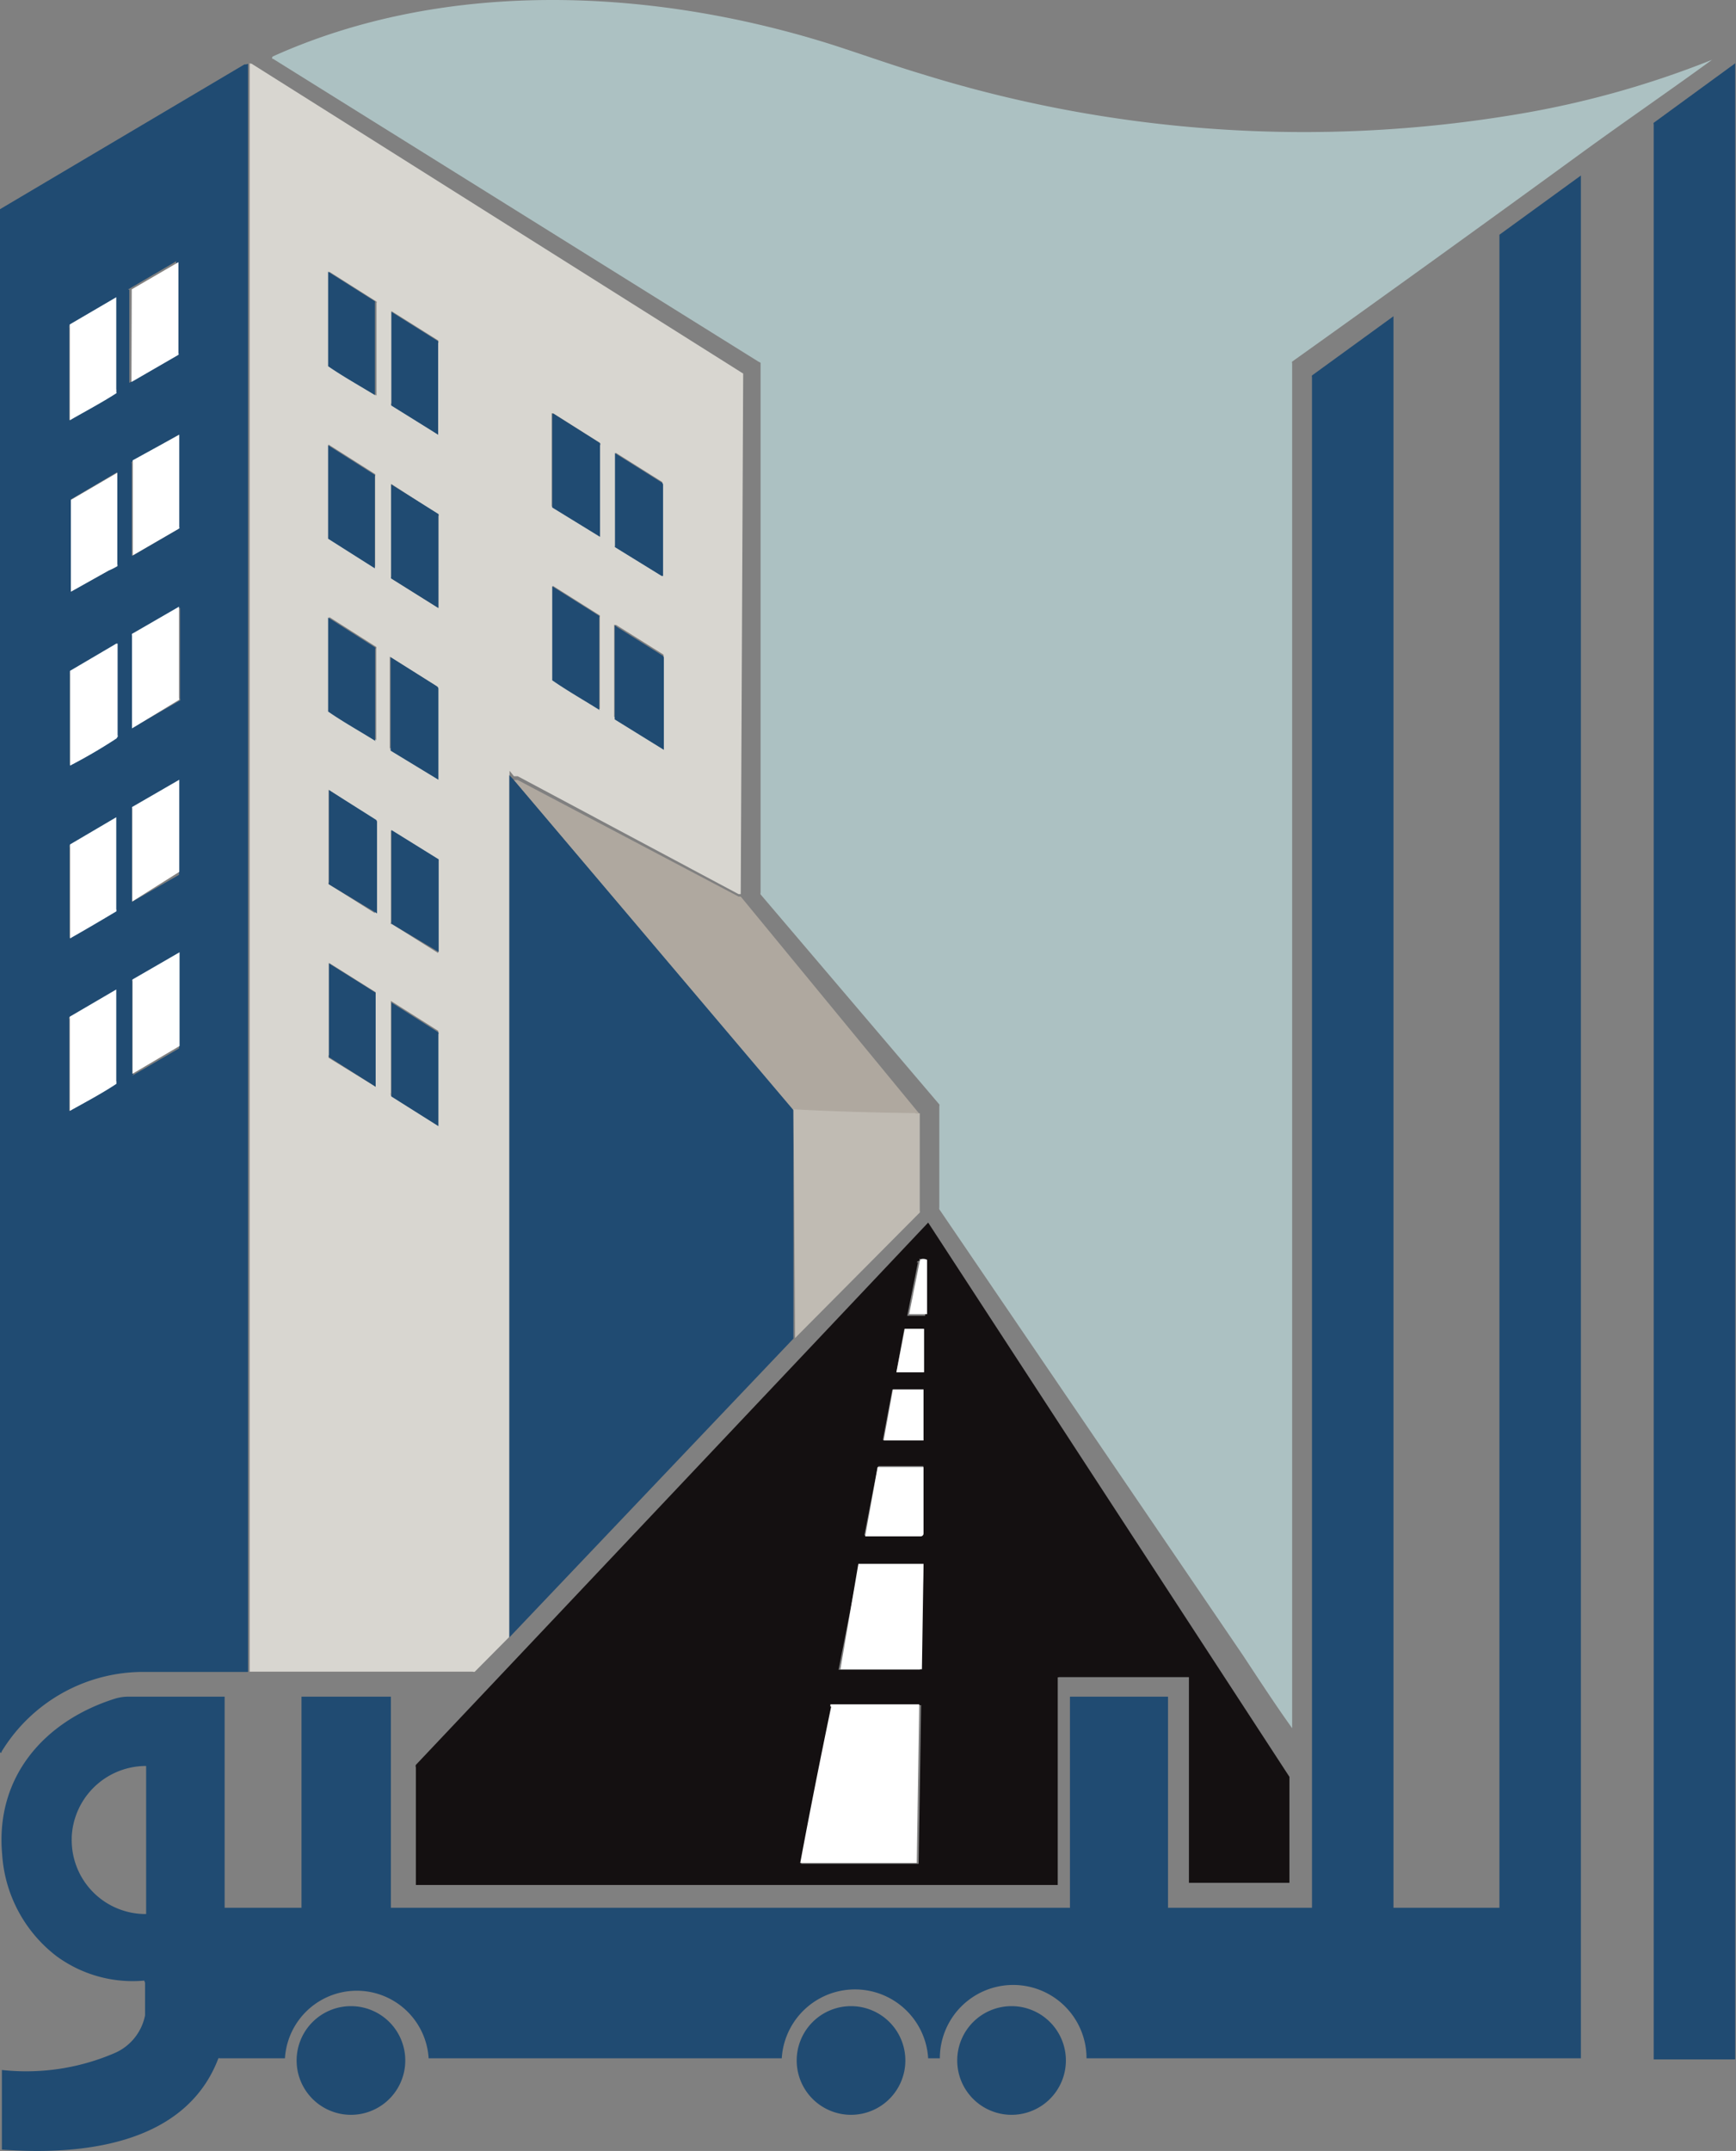 <svg xmlns="http://www.w3.org/2000/svg" viewBox="0 0 63.91 79.17"><rect x="0" y="0" width="63.91" height="79.17" fill="#808080" stroke="none"/><defs><style>.cls-1,.cls-10,.cls-2,.cls-3,.cls-4,.cls-5,.cls-6,.cls-7,.cls-8,.cls-9{fill:none;stroke-miterlimit:10;stroke-width:0;}.cls-1{stroke:#edece9;}.cls-2{stroke:#88abb3;}.cls-3{stroke:#e3e2db;}.cls-4{stroke:#d9d7d1;}.cls-5{stroke:#70919a;}.cls-6{stroke:#c2beb5;}.cls-7{stroke:#b8b2aa;}.cls-8{stroke:#5a7886;}.cls-9{stroke:#64848d;}.cls-10{stroke:#877c78;}.cls-11{fill:#204b72;}.cls-12{fill:#d8d6d0;}.cls-13{fill:#fff;}.cls-14{fill:#acc1c2;}.cls-15{fill:#afa89f;}.cls-16{fill:#c0bbb3;}.cls-17{fill:#141011;}</style></defs><g id="Layer_2" data-name="Layer 2"><g id="Layer_1-2" data-name="Layer 1"><path class="cls-1" d="M9.15,61.54l8.22,0a.09.09,0,0,0,.07,0l1.28-1.29"/><path class="cls-2" d="M18.72,60.24h0l10.46-11"/><path class="cls-3" d="M29.21,49.27l4.59-4.62a.07.07,0,0,0,0-.06l0-3.61"/><line class="cls-4" x1="33.85" y1="40.98" x2="27.27" y2="33.01"/><path class="cls-1" d="M27.27,33v0s0,0,0-.05l.09-19.11a.08.08,0,0,0,0,0L9.27,2.39s-.08-.05-.11,0"/><line class="cls-5" x1="9.16" y1="2.35" x2="9.15" y2="61.54"/><path class="cls-6" d="M27.27,33h-.08l-8.13-4.34a0,0,0,0,0-.06,0l-.08,0"/><path class="cls-5" d="M18.92,28.71l-.16-.2s0,0,0,0V60.24"/><path class="cls-7" d="M33.85,41a.18.18,0,0,1-.17,0,.09.09,0,0,0-.06,0c-1.47,0-2.94-.06-4.41-.14"/><line class="cls-8" x1="18.92" y1="28.71" x2="29.21" y2="40.83"/><line class="cls-9" x1="29.21" y1="40.83" x2="29.21" y2="49.27"/><path class="cls-2" d="M63.88,2.33l-3,2.19a.07.07,0,0,0,0,.06V75.8s0,0,0,0h3s0,0,0,0V2.35s0,0,0,0"/><path class="cls-10" d="M39,61.7h4.74s0,0,0,0v7.64s0,0,0,0H47.5a0,0,0,0,0,0,0v-3.9a.08.08,0,0,0,0,0L34.22,45h0L15.31,65a.12.12,0,0,0,0,.09v4.31a0,0,0,0,0,0,0h23.6a0,0,0,0,0,0,0V61.74s0,0,0,0"/><path class="cls-5" d="M12.08,13.48c.55.38,1.18.73,1.75,1.08,0,0,0,0,0,0V11.15a.05.05,0,0,0,0-.05L12.12,10s0,0,0,0v3.41a0,0,0,0,0,0,0m2.33,1.45L16.13,16s0,0,0,0V12.6a.1.1,0,0,0,0-.07l-1.72-1.08s0,0,0,0v3.38a.07.07,0,0,0,0,.07m5.92,3.75,1.74,1.09s0,0,0,0V16.37a.09.09,0,0,0,0-.08l-1.71-1.08s-.05,0-.05,0v3.42s0,0,0,0m-8.25,1.14,1.75,1.09s0,0,0,0V17.51a.07.07,0,0,0,0-.06l-1.72-1.09s0,0,0,0V19.8s0,0,0,0m10.56.32,1.73,1.08s0,0,0,0V17.82a.09.09,0,0,0,0-.08l-1.72-1.08s0,0,0,0v3.41a.09.09,0,0,0,0,.05M14.4,21.29l1.74,1.09s0,0,0,0V19a.06.06,0,0,0,0-.06L14.4,17.81s0,0,0,0v3.4a.09.09,0,0,0,0,.06M20.33,25c.56.39,1.18.74,1.75,1.1,0,0,0,0,0,0V22.71a.09.09,0,0,0,0-.06l-1.73-1.09s0,0,0,0V25s0,0,0,0m-8.25,1.15c.56.39,1.18.73,1.75,1.09,0,0,0,0,0,0V23.87a.06.06,0,0,0,0-.06l-1.73-1.1s0,0,0,0v3.43s0,0,0,0m10.55.29,1.75,1.1s0,0,0,0V24.17a.09.09,0,0,0,0-.08L22.68,23s-.07,0-.07,0v3.38s0,0,0,0m-8.25,1.15,1.75,1.09s0,0,0,0V25.34a.11.11,0,0,0-.06-.1l-1.7-1.07s0,0,0,0v3.44m-2.27,4.92,1.72,1.08s0,0,0,0V30.25a.11.11,0,0,0-.06-.1L12.1,29.07s0,0,0,0v3.4a.07.07,0,0,0,0,.07M14.41,34l1.72,1.08s0,0,0,0V31.65l0,0-1.74-1.08s0,0,0,0v3.39a.07.07,0,0,0,0,.06m-2.3,4.91L13.83,40s0,0,0,0V36.58s0,0,0-.06l-1.72-1.08s0,0,0,0v3.38a.08.08,0,0,0,0,.07m2.3,1.45,1.72,1.09s0,0,0,0V38a.06.06,0,0,0,0-.06l-1.74-1.1s0,0,0,0v3.39a.08.08,0,0,0,0,.07"/><path class="cls-2" d="M2.61,67.61a2.72,2.72,0,0,0,2.74,2.76,0,0,0,0,0,0,0V65a0,0,0,0,0,0,0,2.74,2.74,0,0,0-2.74,2.62"/><path class="cls-10" d="M33.8,46.43l-.4,2a0,0,0,0,0,0,0h.66a0,0,0,0,0,0,0l0-2s0,0,0,0a.32.32,0,0,0-.29,0,.07.07,0,0,0,0,.06m-.49,2.48L33,50.51s0,0,0,0h1a0,0,0,0,0,0,0l0-1.6s0,0,0,0h-.71a0,0,0,0,0,0,0m-.44,2.24L32.5,53s0,0,0,0H34a0,0,0,0,0,0,0l0-1.87a0,0,0,0,0,0,0H32.89l0,0M32.31,54l-.49,2.51s0,0,0,0h2.06a.11.11,0,0,0,.11-.11l0-2.44a0,0,0,0,0,0,0H32.35s0,0,0,0m-.71,3.6-.77,3.9s0,0,0,0h3a0,0,0,0,0,0,0L34,57.58a0,0,0,0,0,0,0H31.63l0,0m-1,5.26c-.4,1.92-.78,3.83-1.14,5.76,0,0,0,0,0,0h4.33s0,0,0,0l.09-5.84a0,0,0,0,0,0,0H30.61a0,0,0,0,0,0,0v.09"/><path class="cls-11" d="M9.13,2.35V61.54h0l-4,0A6.11,6.11,0,0,0,.06,64.47c0,.06-.06.06-.06,0V7.7a.05.05,0,0,1,0,0l9-5.33s.06,0,.06,0m-4.3,8.3v3.42s0,0,0,0l1.73-1a.08.08,0,0,0,0-.06V9.65s0-.05-.06,0l-1.71,1a.05.05,0,0,0,0,0M2.55,15.46c.56-.32,1.17-.64,1.71-1a.09.09,0,0,0,0-.06V11s0,0,0,0L2.55,12a.07.07,0,0,0,0,.06v3.4s0,0,0,0m2.32,5,1.71-1a.07.07,0,0,0,0-.06V16s0,0,0,0L4.85,17a.08.08,0,0,0,0,.06v3.37s0,.05.06,0M4,21a2.11,2.11,0,0,0,.31-.21.09.09,0,0,0,0-.07V17.38s0,0,0,0l-1.7,1a.07.07,0,0,0,0,0v3.39s0,0,0,0L4,21m.89,5.78,1.74-1a.06.06,0,0,0,0-.06V22.37s0,0,0,0l-1.72,1a.07.07,0,0,0,0,.06V26.8s0,0,0,0M2.56,28.16c.56-.31,1.18-.62,1.7-1a.07.07,0,0,0,0-.06V23.75s0-.05,0,0l-1.69,1a.09.09,0,0,0,0,.06v3.39s0,0,0,0m2.28,5,1.74-1a.05.05,0,0,0,0,0V28.72s0,0,0,0l-1.73,1s0,0,0,.06v3.41s0,0,0,0M2.55,34.53q.87-.48,1.71-1a.05.05,0,0,0,0,0v-3.4s0,0,0,0l-1.7,1a.06.06,0,0,0,0,.06v3.4s0,0,0,0m2.31,5,1.72-1a.09.09,0,0,0,0-.06V35.08s0,0,0,0l-1.72,1a.05.05,0,0,0,0,.05v3.39s0,0,.05,0M2.55,40.89c.57-.32,1.17-.64,1.71-1a.06.06,0,0,0,0-.06V36.45s0,0,0,0l-1.71,1a.05.05,0,0,0,0,.06v3.39s0,0,0,0"/><path class="cls-11" d="M63.88,2.33s0,0,0,0V75.8s0,0,0,0h-3s0,0,0,0V4.58a.07.07,0,0,1,0-.06Z"/><path class="cls-12" d="M9.16,2.35a.14.14,0,0,1,.11,0l18.09,11.4a.08.08,0,0,1,0,0l-.09,19.11s0,0,0,.05v0h-.08l-8.13-4.34a0,0,0,0,0-.06,0l-.08,0-.16-.2s0,0,0,0V60.24l-1.28,1.29a.09.09,0,0,1-.07,0l-8.22,0V2.35m2.92,11.13c.55.38,1.18.73,1.75,1.08,0,0,0,0,0,0V11.15a.05.05,0,0,0,0-.05L12.12,10s0,0,0,0v3.41a0,0,0,0,0,0,0m2.33,1.45L16.13,16s0,0,0,0V12.6a.1.1,0,0,0,0-.07l-1.72-1.08s0,0,0,0v3.38a.07.07,0,0,0,0,.07m5.92,3.75,1.74,1.09s0,0,0,0V16.37a.09.09,0,0,0,0-.08l-1.71-1.08s-.05,0-.05,0v3.42s0,0,0,0m-8.25,1.14,1.75,1.09s0,0,0,0V17.51a.07.07,0,0,0,0-.06l-1.72-1.09s0,0,0,0V19.8s0,0,0,0m10.56.32,1.73,1.08s0,0,0,0V17.82a.09.09,0,0,0,0-.08l-1.72-1.08s0,0,0,0v3.41a.09.09,0,0,0,0,.05M14.4,21.29l1.74,1.09s0,0,0,0V19a.06.06,0,0,0,0-.06L14.4,17.81s0,0,0,0v3.4a.09.09,0,0,0,0,.06M20.33,25c.56.39,1.18.74,1.75,1.1,0,0,0,0,0,0V22.71a.09.09,0,0,0,0-.06l-1.73-1.09s0,0,0,0V25s0,0,0,0m-8.25,1.15c.56.39,1.18.73,1.75,1.09,0,0,0,0,0,0V23.87a.06.06,0,0,0,0-.06l-1.73-1.1s0,0,0,0v3.43s0,0,0,0m10.55.29,1.75,1.1s0,0,0,0V24.17a.09.09,0,0,0,0-.08L22.68,23s-.07,0-.07,0v3.38s0,0,0,0m-8.25,1.15,1.75,1.09s0,0,0,0V25.34a.11.11,0,0,0-.06-.1l-1.7-1.07s0,0,0,0v3.44m-2.27,4.92,1.72,1.08s0,0,0,0V30.25a.11.11,0,0,0-.06-.1L12.1,29.07s0,0,0,0v3.4a.07.07,0,0,0,0,.07M14.41,34l1.72,1.08s0,0,0,0V31.65l0,0-1.74-1.08s0,0,0,0v3.39a.07.07,0,0,0,0,.06m-2.3,4.91L13.83,40s0,0,0,0V36.58s0,0,0-.06l-1.72-1.08s0,0,0,0v3.38a.08.08,0,0,0,0,.07m2.3,1.45,1.72,1.09s0,0,0,0V38a.06.06,0,0,0,0-.06l-1.74-1.1s0,0,0,0v3.39a.08.08,0,0,0,0,.07"/><path class="cls-11" d="M5.31,72.9A4.74,4.74,0,0,1,2.08,72a5.13,5.13,0,0,1-2-3.74c-.26-2.84,1.53-4.9,4.13-5.73a1.69,1.69,0,0,1,.56-.08H8.27a0,0,0,0,1,0,0v7.77s0,0,0,0h2.83a0,0,0,0,0,0,0V62.45a0,0,0,0,1,0,0h3.29a0,0,0,0,1,0,0v7.77s0,0,0,0h25s0,0,0,0V62.45a0,0,0,0,1,0,0H43a0,0,0,0,1,0,0v7.77s0,0,0,0h5.3s0,0,0,0V13.88a.08.08,0,0,1,0-.06l3-2.18s0,0,0,0V70.22a0,0,0,0,0,0,0h3.9s0,0,0,0V8.7s0,0,0-.06l3-2.18s0,0,0,0v69.3a0,0,0,0,1,0,0H40s0,0,0,0a2.7,2.7,0,0,0-5.4,0s0,0,0,0h-.43s0,0,0,0a2.7,2.7,0,0,0-5.39,0,0,0,0,0,1,0,0h-13a0,0,0,0,1,0,0,2.65,2.65,0,0,0-5.29,0,0,0,0,0,1,0,0H8.09a.07.07,0,0,0-.05,0C6.81,79,2.89,79.33.07,79.12c0,0,0,0,0-.05V76.19a0,0,0,0,1,0,0,8.23,8.23,0,0,0,4.19-.64,1.92,1.92,0,0,0,1.08-1.37c0-.4,0-.8,0-1.2a0,0,0,0,0,0,0m-2.7-5.29a2.72,2.72,0,0,0,2.74,2.76,0,0,0,0,0,0,0V65a0,0,0,0,0,0,0,2.74,2.74,0,0,0-2.74,2.62"/><path class="cls-13" d="M4.85,10.65a.05.05,0,0,1,0,0l1.72-1s0,0,0,0V13a.07.07,0,0,1,0,.06l-1.73,1s0,0,0,0Z"/><path class="cls-11" d="M13.83,14.56c-.57-.35-1.2-.7-1.75-1.08a0,0,0,0,1,0,0V10s0,0,0,0l1.72,1.09a.05.05,0,0,1,0,.05v3.4s0,0,0,0"/><path class="cls-14" d="M27.92,13.31,10.06,2.17c-.06,0-.06-.07,0-.1C16.33-.75,23.75-.44,30.2,1.51c1,.3,2.52.85,3.69,1.2a47.39,47.39,0,0,0,22,1.49,34.68,34.68,0,0,0,7.14-2c.06,0,.07,0,0,0-1.58,1.15-3.2,2.26-4.78,3.41Q52.91,9.5,47.57,13.31a.07.07,0,0,0,0,.06V63.61s0,0,0,0c-.64-.89-1.36-2-1.83-2.71L34.58,44.51a.19.19,0,0,1,0-.07V40.72a.11.11,0,0,0,0-.07L28,32.92a.09.09,0,0,1,0-.06V13.35s0,0,0,0"/><path class="cls-13" d="M4.29,14.47c-.54.35-1.15.67-1.72,1,0,0,0,0,0,0V12a.07.07,0,0,1,0-.06l1.71-1s0,0,0,0v3.39a.09.09,0,0,1,0,.06"/><path class="cls-11" d="M14.41,14.93a.07.07,0,0,1,0-.07V11.48s0-.05,0,0l1.72,1.08a.1.1,0,0,1,0,.07V16s0,0,0,0Z"/><path class="cls-11" d="M20.33,18.68s0,0,0,0V15.23s0,0,.05,0l1.71,1.08a.09.09,0,0,1,0,.08v3.37s0,.05,0,0Z"/><path class="cls-13" d="M4.89,20.44s0,0,0,0V17a.07.07,0,0,1,0-.06L6.6,16s0,0,0,0v3.4a.05.05,0,0,1,0,.05Z"/><path class="cls-11" d="M12.08,19.83a0,0,0,0,1,0,0V16.39s0-.05,0,0l1.72,1.09a.07.07,0,0,1,0,.06v3.38s0,0,0,0Z"/><path class="cls-11" d="M22.64,20.14a.08.08,0,0,1,0-.05V16.68s0,0,0,0l1.72,1.08a.1.1,0,0,1,.05.08V21.2s0,0-.05,0Z"/><path class="cls-13" d="M4,21l-1.39.78s0,0,0,0V18.4a.05.05,0,0,1,0,0l1.71-1s0,0,0,0v3.37a.09.09,0,0,1,0,.07A2.2,2.2,0,0,1,4,21"/><path class="cls-11" d="M14.4,21.29a.09.09,0,0,1,0-.06v-3.4s0,0,0,0l1.74,1.09a.06.06,0,0,1,0,.06v3.4s0,0,0,0Z"/><path class="cls-11" d="M22.08,26.14c-.57-.36-1.19-.71-1.75-1.1,0,0,0,0,0,0V21.58s0,0,0,0l1.73,1.09a.09.09,0,0,1,0,.06v3.41s0,0,0,0"/><path class="cls-13" d="M4.86,26.81s0,0,0,0V23.39a.09.09,0,0,1,0-.06l1.73-1s0,0,0,0v3.37a.06.06,0,0,1,0,.06Z"/><path class="cls-11" d="M13.83,27.28c-.57-.36-1.19-.7-1.75-1.09,0,0,0,0,0,0V22.73s0,0,0,0l1.73,1.1a.06.06,0,0,1,0,.06v3.39s0,0,0,0"/><path class="cls-11" d="M22.63,26.48s0,0,0,0V23.07c0-.06,0-.07.07,0l1.69,1.06a.1.1,0,0,1,.05.08v3.39s0,0,0,0Z"/><path class="cls-13" d="M4.29,27.18a19,19,0,0,1-1.71,1s0,0,0,0V24.75a.09.09,0,0,1,0-.06l1.7-1s.05,0,.05,0v3.37a.07.07,0,0,1,0,.06"/><path class="cls-11" d="M14.38,27.63a0,0,0,0,1,0,0V24.19s0,0,0,0l1.7,1.07a.11.11,0,0,1,.06.1V28.7s0,0,0,0Z"/><path class="cls-11" d="M18.92,28.71,29.21,40.83v8.44l-10.46,11h0V28.53s0,0,0,0Z"/><path class="cls-15" d="M27.27,33l6.58,8a.18.18,0,0,1-.17,0l-.06,0c-1.47,0-2.94-.06-4.41-.14L18.92,28.71l.08,0a0,0,0,0,1,.06,0L27.19,33h.08"/><path class="cls-13" d="M4.87,33.18s0,0,0,0V29.75a.05.05,0,0,1,0-.05l1.73-1s0,0,0,0v3.39a.05.05,0,0,1,0,0Z"/><path class="cls-11" d="M12.11,32.55a.07.07,0,0,1,0-.07v-3.4s0,0,0,0l1.71,1.08a.11.11,0,0,1,.06.1v3.36s0,0,0,0Z"/><path class="cls-13" d="M4.29,33.54q-.85.51-1.71,1s0,0,0,0v-3.4a.07.07,0,0,1,0-.06l1.7-1s0,0,0,0v3.39a.06.06,0,0,1,0,.06"/><path class="cls-11" d="M14.41,34a.07.07,0,0,1,0-.06V30.55s0,0,0,0l1.74,1.08,0,0v3.41s0,0,0,0Z"/><path class="cls-13" d="M4.88,39.52s0,0,0,0V36.1a.05.05,0,0,1,0-.05l1.73-1s0,0,0,0v3.39s0,0,0,.06Z"/><path class="cls-11" d="M12.11,38.91a.08.08,0,0,1,0-.07V35.46s0,0,0,0l1.72,1.08s0,0,0,.06V40s0,0,0,0Z"/><path class="cls-13" d="M4.29,39.89c-.54.36-1.15.68-1.72,1,0,0,0,0,0,0V37.48a.06.06,0,0,1,0-.06l1.71-1s0,0,0,0v3.38a.06.06,0,0,1,0,.06"/><path class="cls-11" d="M14.41,40.36a.08.08,0,0,1,0-.07V36.9s0,0,0,0L16.14,38a.06.06,0,0,1,0,.06v3.39s0,0,0,0Z"/><path class="cls-16" d="M29.21,40.83c1.47.08,2.94.12,4.41.14a.09.09,0,0,1,.06,0,.23.23,0,0,0,.18,0l0,3.6a.07.07,0,0,1,0,.06l-4.59,4.62Z"/><path class="cls-17" d="M38.94,61.74v7.64a0,0,0,0,1,0,0H15.31a0,0,0,0,1,0,0V65.05a.12.12,0,0,1,0-.09L34.17,45a0,0,0,0,1,0,0l13.3,20.4a.08.08,0,0,1,0,0v3.9a0,0,0,0,1,0,0H43.77s0,0,0,0V61.73a0,0,0,0,0,0,0H39s0,0,0,0M33.8,46.43l-.4,2a0,0,0,0,0,0,0h.66a0,0,0,0,0,0,0l0-2s0,0,0,0a.32.32,0,0,0-.29,0,.07.07,0,0,0,0,.06m-.49,2.48L33,50.51s0,0,0,0h1a0,0,0,0,0,0,0l0-1.6s0,0,0,0h-.71a0,0,0,0,0,0,0m-.44,2.24L32.5,53s0,0,0,0H34a0,0,0,0,0,0,0l0-1.87a0,0,0,0,0,0,0H32.89l0,0M32.31,54l-.49,2.51s0,0,0,0h2.06a.11.11,0,0,0,.11-.11l0-2.44a0,0,0,0,0,0,0H32.35s0,0,0,0m-.71,3.6-.77,3.9s0,0,0,0h3a0,0,0,0,0,0,0L34,57.58a0,0,0,0,0,0,0H31.63l0,0m-1,5.26c-.4,1.92-.78,3.83-1.14,5.76,0,0,0,0,0,0h4.33s0,0,0,0l.09-5.84a0,0,0,0,0,0,0H30.61a0,0,0,0,0,0,0v.09"/><path class="cls-13" d="M33.84,46.37a.32.32,0,0,1,.29,0s0,0,0,0l0,2a0,0,0,0,1,0,0h-.66a0,0,0,0,1,0,0l.4-2a.07.07,0,0,1,0-.06"/><path class="cls-13" d="M33.31,48.91a0,0,0,0,1,0,0h.71s0,0,0,0l0,1.6s0,0,0,0H33s0,0,0,0Z"/><path class="cls-13" d="M32.87,51.15l0,0H34a0,0,0,0,1,0,0l0,1.87a0,0,0,0,1,0,0H32.53a0,0,0,0,1,0,0Z"/><path class="cls-13" d="M32.31,54s0,0,0,0H34a0,0,0,0,1,0,0l0,2.44a.11.11,0,0,1-.11.11H31.85s0,0,0,0Z"/><path class="cls-13" d="M31.6,57.56l0,0H34a0,0,0,0,1,0,0l-.06,3.88a0,0,0,0,1,0,0h-3s0,0,0,0Z"/><path class="cls-13" d="M30.57,62.82v-.09a0,0,0,0,1,0,0h3.27a0,0,0,0,1,0,0l-.09,5.84s0,0,0,0H29.46s0,0,0,0c.36-1.93.74-3.84,1.14-5.76"/><path class="cls-11" d="M14.92,75.84a2,2,0,1,1-2-2,2,2,0,0,1,2,2"/><path class="cls-11" d="M33.33,75.84a2,2,0,1,1-2-2,2,2,0,0,1,2,2"/><path class="cls-11" d="M39.24,75.84a2,2,0,1,1-2-2,2,2,0,0,1,2,2"/></g></g></svg>